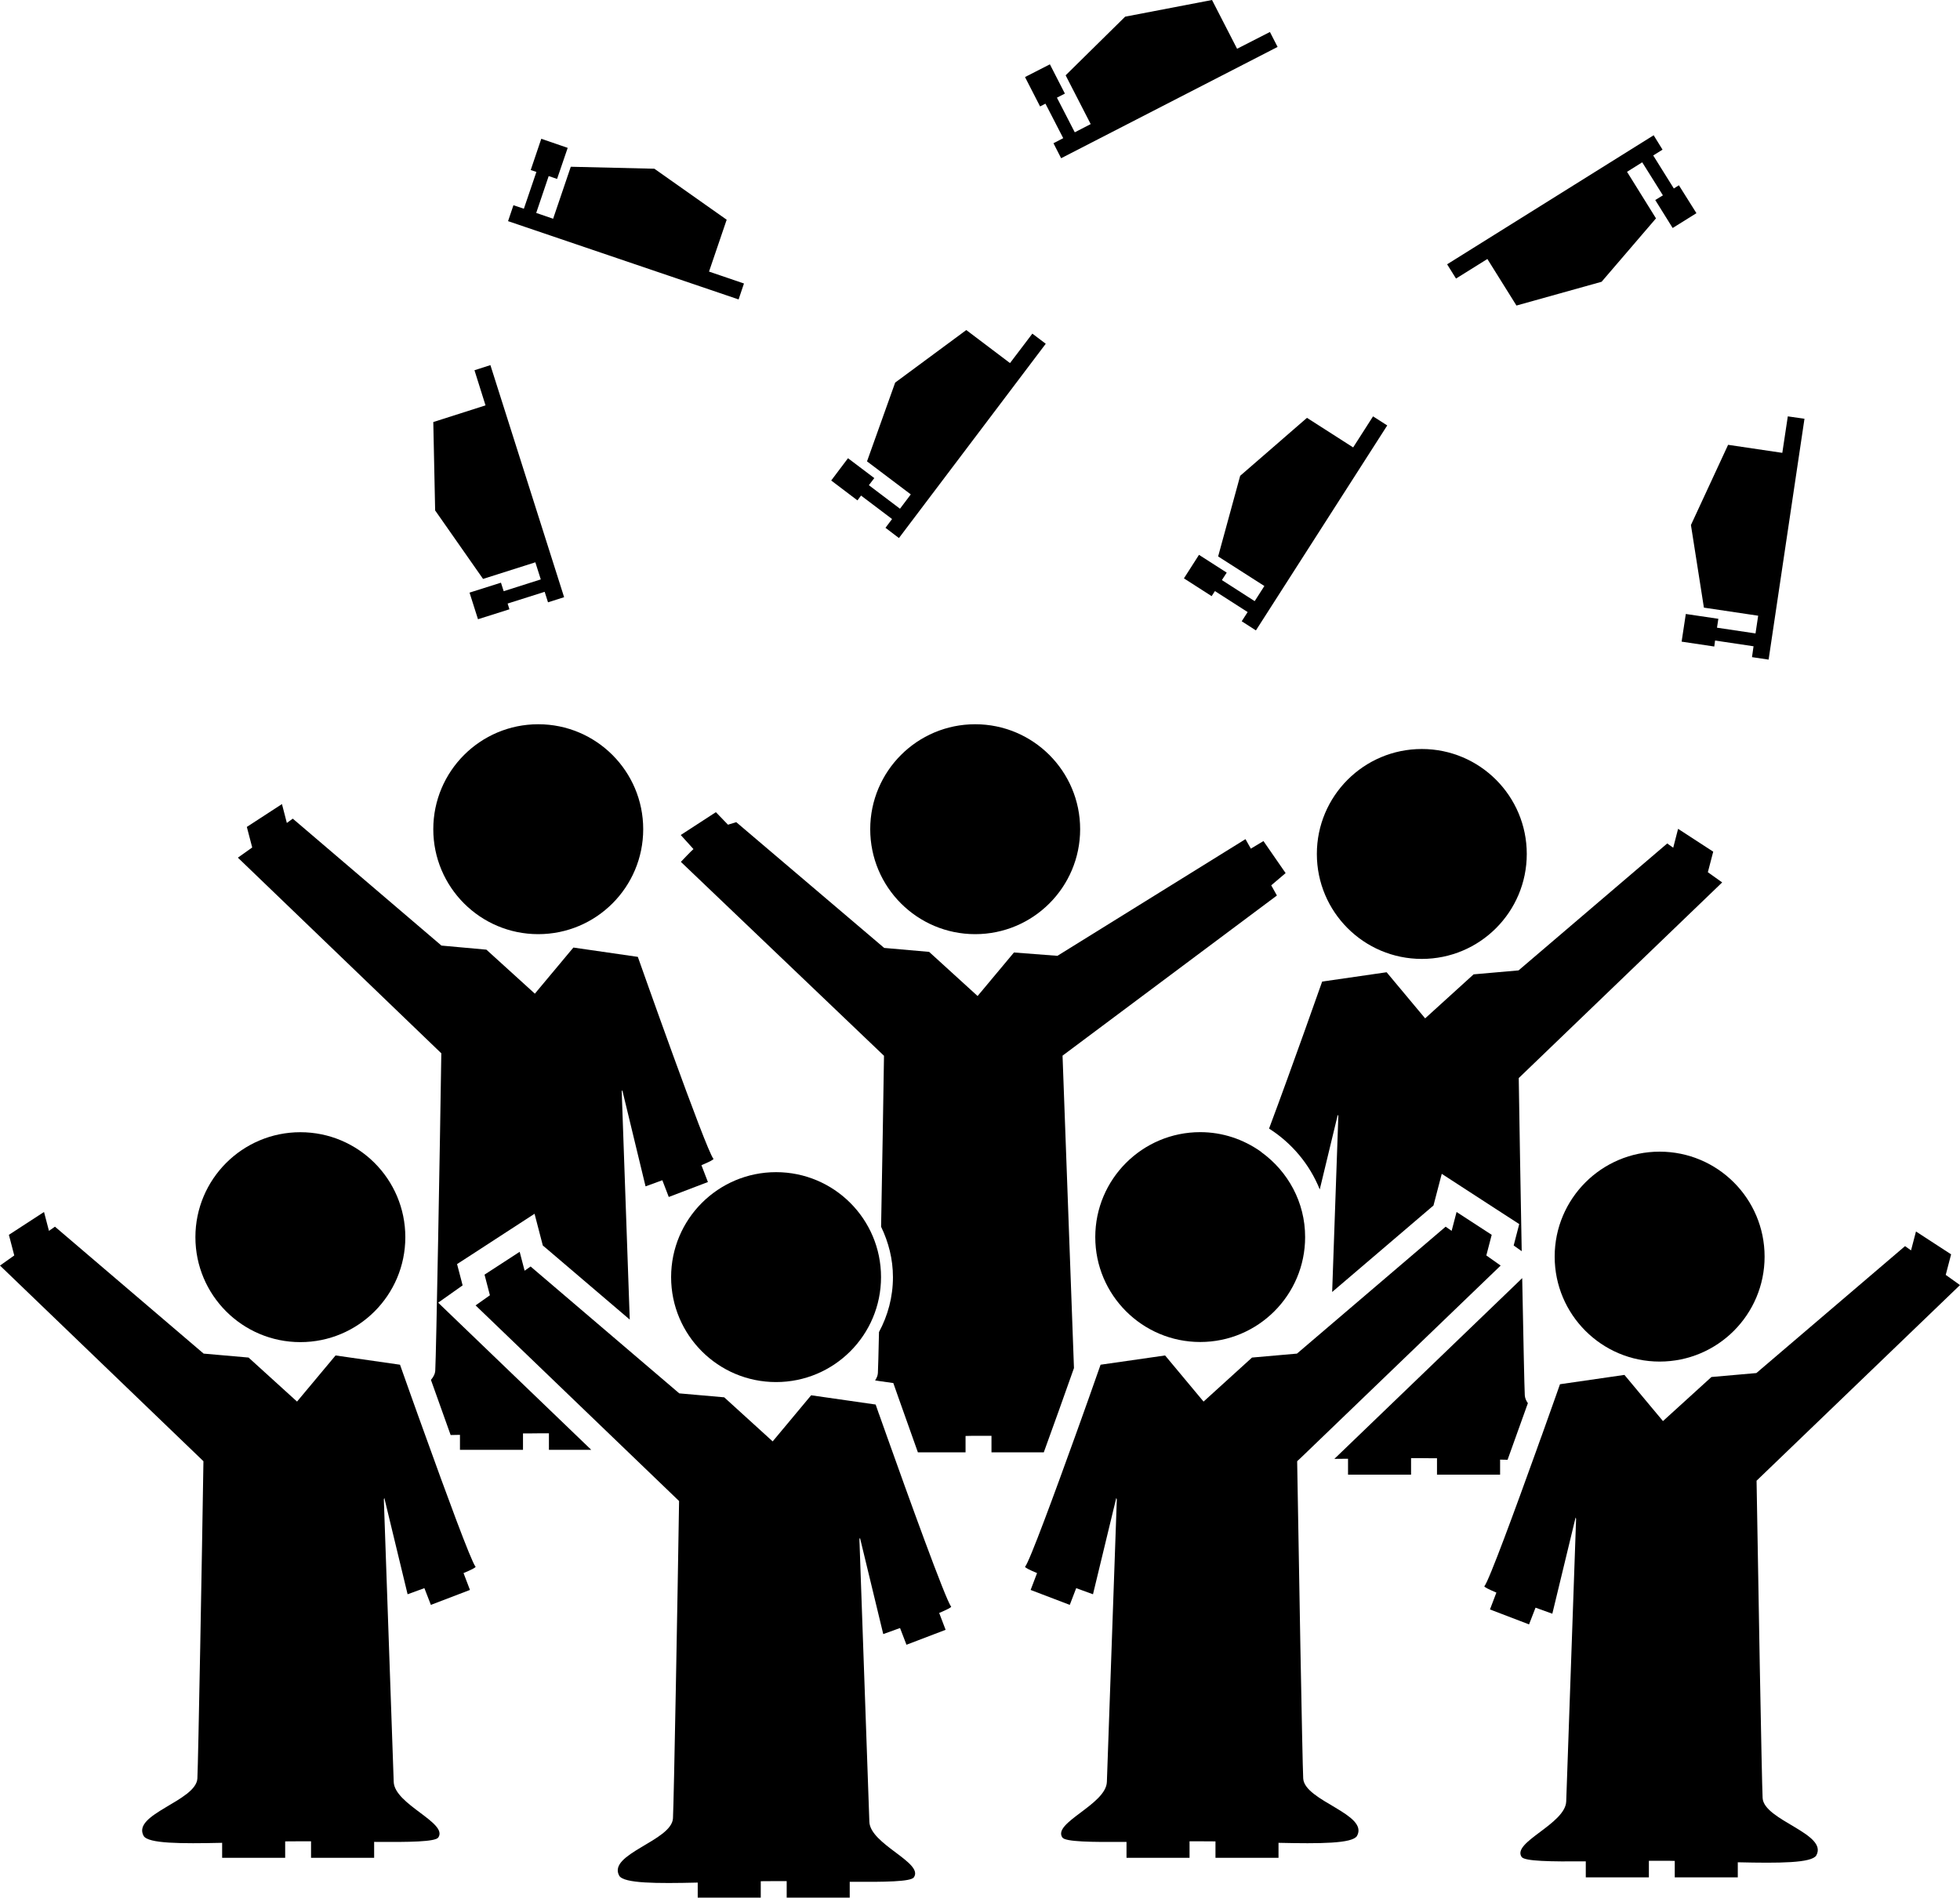 <?xml version="1.0" encoding="iso-8859-1"?>
<!-- Generator: Adobe Illustrator 16.0.0, SVG Export Plug-In . SVG Version: 6.00 Build 0)  -->
<!DOCTYPE svg PUBLIC "-//W3C//DTD SVG 1.1//EN" "http://www.w3.org/Graphics/SVG/1.1/DTD/svg11.dtd">
<svg version="1.1" id="Layer_1" xmlns="http://www.w3.org/2000/svg" xmlns:xlink="http://www.w3.org/1999/xlink" x="0px" y="0px"
	 width="31.746px" height="30.738px" viewBox="0 0 31.746 30.738" style="enable-background:new 0 0 31.746 30.738;"
	 xml:space="preserve">
<g>
	<circle cx="15.795" cy="13.431" r="1.7"/>
	<circle cx="8.718" cy="13.431" r="1.7"/>
	<circle cx="23.029" cy="13.832" r="1.7"/>
	<circle cx="4.865" cy="20.039" r="1.7"/>
	<circle cx="12.57" cy="20.686" r="1.7"/>
	<path d="M21.108,28.807c-0.014-0.261-0.075-3.695-0.098-5.139l0.056-0.052l3.24-3.117l-0.232-0.164l0.087-0.334l-0.569-0.37
		l-0.08,0.306l-0.097-0.068l-2.408,2.056l-0.728,0.064l-0.785,0.713l-0.623-0.747l-1.045,0.15c0,0-0.076,0.217-0.189,0.536
		c-0.029,0.082-0.062,0.174-0.096,0.269c-0.007,0.019-0.015,0.039-0.021,0.059c-0.034,0.096-0.069,0.194-0.107,0.298
		c-0.327,0.909-0.74,2.032-0.809,2.109c-0.011,0.012,0.071,0.053,0.193,0.104l-0.104,0.273l0.634,0.242l0.104-0.271
		c0.156,0.057,0.272,0.099,0.272,0.099l0.377-1.56l0.009,0.023c-0.054,1.513-0.151,4.31-0.161,4.576
		c-0.013,0.367-0.885,0.662-0.721,0.901c0.048,0.07,0.468,0.076,1.039,0.071v0.258h1.021v-0.268c0.108,0,0.218,0,0.327,0.001
		c0.031,0.001,0.062,0.001,0.093,0.001v0.266h1.021v-0.243c0.672,0.015,1.194,0.013,1.271-0.111
		C22.176,29.385,21.129,29.172,21.108,28.807z"/>
	<path d="M20.433,18.664c-0.007-0.005-0.012-0.012-0.019-0.016c-0.276-0.193-0.61-0.31-0.974-0.31c-0.938,0-1.7,0.761-1.7,1.7
		c0,0.938,0.762,1.699,1.7,1.699s1.699-0.762,1.699-1.699C21.14,19.472,20.859,18.973,20.433,18.664z"/>
	<path d="M28.549,29.123c-0.014-0.262-0.075-3.696-0.098-5.139l3.295-3.169l-0.231-0.165l0.087-0.333l-0.569-0.37l-0.08,0.306
		l-0.097-0.069l-2.408,2.056l-0.728,0.064l-0.785,0.714l-0.624-0.748l-1.044,0.151c0,0-0.106,0.303-0.257,0.724
		c-0.013,0.035-0.024,0.068-0.037,0.104c-0.007,0.019-0.014,0.036-0.021,0.056c-0.023,0.065-0.049,0.137-0.074,0.207
		c-0.331,0.921-0.764,2.101-0.835,2.18c-0.011,0.012,0.072,0.052,0.194,0.104l-0.104,0.273l0.633,0.242l0.105-0.271
		c0.156,0.057,0.272,0.098,0.272,0.098l0.377-1.559l0.008,0.023c-0.053,1.512-0.15,4.31-0.16,4.576
		c-0.013,0.366-0.885,0.662-0.722,0.9c0.049,0.07,0.469,0.076,1.039,0.071v0.259h1.022v-0.268c0.108,0,0.218,0,0.327,0
		c0.031,0.001,0.062,0.002,0.092,0.002v0.266h1.021v-0.244c0.672,0.016,1.194,0.013,1.271-0.11
		C29.616,29.701,28.569,29.487,28.549,29.123z"/>
	<circle cx="26.881" cy="20.354" r="1.7"/>
	<polygon points="19.73,9.013 20.479,9.492 20.322,9.737 19.791,9.396 19.869,9.275 19.42,8.987 19.176,9.368 19.625,9.656 
		19.678,9.574 20.208,9.914 20.112,10.063 20.342,10.211 22.469,6.891 22.239,6.744 21.917,7.247 21.169,6.768 20.087,7.707 	"/>
	<polygon points="7.048,8.268 7.824,9.377 8.671,9.108 8.759,9.385 8.158,9.576 8.114,9.438 7.605,9.599 7.742,10.03 8.251,9.869 
		8.222,9.776 8.822,9.586 8.876,9.756 9.137,9.673 7.943,5.914 7.685,5.997 7.864,6.566 7.018,6.836 	"/>
	<polygon points="13.946,8.027 14.449,8.407 14.342,8.549 14.56,8.715 16.938,5.568 16.721,5.404 16.359,5.881 15.651,5.346 
		14.499,6.197 14.043,7.473 14.752,8.008 14.577,8.24 14.073,7.859 14.161,7.744 13.735,7.422 13.463,7.783 13.888,8.105 	"/>
	<polygon points="27.598,9.842 28.477,9.973 28.434,10.26 27.81,10.167 27.832,10.023 27.305,9.945 27.237,10.393 27.766,10.472 
		27.779,10.375 28.402,10.468 28.377,10.644 28.646,10.684 29.227,6.783 28.957,6.744 28.868,7.335 27.99,7.205 27.388,8.504 	"/>
	<polygon points="12.05,4.592 11.484,4.399 11.77,3.559 10.599,2.733 9.245,2.701 8.959,3.543 8.685,3.449 8.887,2.852 9.023,2.898 
		9.195,2.395 8.767,2.248 8.596,2.754 8.688,2.785 8.485,3.381 8.316,3.324 8.229,3.582 11.963,4.85 	"/>
	<polygon points="16.933,1.679 17.221,2.238 17.063,2.32 17.187,2.563 20.693,0.76 20.569,0.518 20.037,0.79 19.631,0 18.224,0.27 
		17.26,1.22 17.666,2.01 17.408,2.143 17.119,1.582 17.248,1.516 17.005,1.042 16.602,1.248 16.846,1.724 	"/>
	<polygon points="24.091,4.195 24.562,4.949 25.941,4.564 26.822,3.537 26.353,2.783 26.599,2.629 26.934,3.164 26.81,3.24 
		27.092,3.693 27.477,3.453 27.193,3.001 27.111,3.053 26.777,2.518 26.928,2.424 26.784,2.191 23.439,4.281 23.583,4.512 	"/>
	<path d="M27.662,14.128l0.087-0.333l-0.569-0.37l-0.079,0.306l-0.097-0.069l-2.408,2.056l-0.728,0.064l-0.785,0.713l-0.624-0.747
		l-1.044,0.151c0,0-0.497,1.412-0.86,2.381c0.367,0.234,0.657,0.577,0.821,0.986l0.292-1.21l0.009,0.022
		c-0.027,0.783-0.066,1.907-0.1,2.849l1.586-1.354l0.055-0.047l0.134-0.513l0.451,0.293l0.569,0.369l0.235,0.152L24.536,20.1
		l-0.019,0.074l0.013,0.009l0.117,0.083c-0.019-1.019-0.038-2.129-0.048-2.804l3.295-3.169L27.662,14.128z"/>
	<path d="M24.297,23.885v-0.243c0.041,0.001,0.081,0.001,0.121,0.003c0.107-0.296,0.218-0.605,0.329-0.917
		c-0.029-0.04-0.047-0.083-0.05-0.127c-0.007-0.122-0.023-0.928-0.042-1.899l-0.08,0.078l-2.962,2.85
		c0.07-0.001,0.144-0.001,0.221-0.002v0.258h1.021v-0.268c0.109,0,0.219,0,0.328,0.002c0.03,0,0.062,0,0.092,0v0.266H24.297z"/>
	<path d="M14.372,23.283c-0.055-0.153-0.1-0.281-0.133-0.374c-0.002-0.004-0.004-0.01-0.006-0.015
		c-0.032-0.09-0.05-0.144-0.05-0.144l-0.445-0.064l-0.6-0.086l-0.623,0.747l-0.785-0.714l-0.728-0.064l-2.408-2.055l-0.097,0.068
		l-0.08-0.306l-0.569,0.37l0.087,0.334l-0.232,0.164l3.296,3.169c-0.022,1.442-0.084,4.877-0.099,5.139
		c-0.02,0.365-1.066,0.578-0.87,0.931c0.077,0.124,0.6,0.126,1.271,0.11v0.244h1.021v-0.266c0.031,0,0.062,0,0.093-0.001
		c0.109-0.001,0.219-0.001,0.327-0.001v0.268h1.021V30.48c0.571,0.005,0.991-0.001,1.039-0.072c0.164-0.238-0.708-0.534-0.721-0.9
		c-0.01-0.267-0.107-3.064-0.161-4.576l0.009-0.023l0.377,1.559c0,0,0.116-0.041,0.272-0.098l0.104,0.271l0.634-0.242l-0.104-0.273
		c0.122-0.052,0.204-0.092,0.193-0.104C15.32,25.925,14.693,24.185,14.372,23.283z"/>
	<path d="M16.907,23.522c0.156-0.429,0.325-0.901,0.488-1.363c-0.03-0.833-0.185-5.06-0.185-5.06l3.472-2.594L20.59,14.34
		l0.233-0.198l-0.359-0.519l-0.204,0.123l-0.087-0.154l-3.046,1.89l-0.704-0.054l-0.589,0.705l-0.785-0.715l-0.728-0.064
		l-2.396-2.037l-0.134,0.041l-0.196-0.203l-0.569,0.37l0.206,0.228c-0.028,0.021-0.204,0.207-0.204,0.207l3.29,3.141
		c-0.01,0.667-0.028,1.76-0.047,2.769c0.12,0.249,0.192,0.523,0.192,0.817c0,0.322-0.083,0.623-0.226,0.889
		c-0.008,0.354-0.014,0.602-0.018,0.664c-0.002,0.041-0.02,0.081-0.045,0.119l0.063,0.01l0.232,0.033l0.078,0.222
		c0.099,0.278,0.208,0.587,0.32,0.9h0.772v-0.265c0.03-0.001,0.062-0.002,0.092-0.002c0.109,0,0.219-0.001,0.328,0v0.267H16.907z"/>
	<path d="M7.097,21.1l0.383-0.271l0.013-0.009l-0.019-0.074l-0.071-0.271l0.235-0.152l0.569-0.37l0.451-0.293l0.134,0.514
		l0.055,0.046l1.353,1.154c-0.036-1.014-0.094-2.656-0.13-3.695l0.009-0.022l0.377,1.559c0,0,0.116-0.041,0.272-0.099l0.104,0.271
		l0.634-0.242l-0.105-0.273c0.123-0.051,0.205-0.092,0.194-0.104c-0.117-0.131-1.224-3.27-1.224-3.27l-1.044-0.151l-0.624,0.747
		l-0.785-0.713L7.15,15.316l-2.408-2.056L4.646,13.33l-0.079-0.306l-0.569,0.37l0.087,0.333l-0.232,0.165l3.295,3.169
		c-0.021,1.442-0.083,4.877-0.098,5.138c-0.003,0.055-0.03,0.105-0.07,0.152c0.102,0.288,0.211,0.593,0.319,0.893
		c0.05-0.001,0.1-0.002,0.151-0.003v0.243h1.021v-0.266c0.03,0,0.062,0,0.092,0c0.109-0.002,0.219-0.002,0.328-0.002v0.268h0.686
		l-2.142-2.059L7.097,21.1z"/>
	<path d="M6.887,23.246c-0.04-0.111-0.079-0.219-0.116-0.321c-0.005-0.014-0.01-0.028-0.015-0.042
		c-0.036-0.102-0.071-0.199-0.102-0.285c-0.105-0.297-0.175-0.493-0.175-0.493l-1.044-0.15l-0.624,0.747l-0.785-0.713l-0.728-0.064
		l-2.408-2.056l-0.097,0.068l-0.08-0.306l-0.569,0.37l0.087,0.334L0,20.499l3.295,3.169c-0.022,1.443-0.084,4.878-0.098,5.139
		c-0.021,0.365-1.067,0.578-0.87,0.931c0.076,0.124,0.599,0.126,1.271,0.111v0.243h1.021v-0.266c0.03,0,0.061,0,0.092-0.001
		c0.109-0.001,0.219-0.001,0.327-0.001v0.268h1.022v-0.258c0.57,0.005,0.99-0.001,1.039-0.071c0.163-0.239-0.709-0.534-0.722-0.901
		c-0.01-0.267-0.107-3.063-0.16-4.576l0.008-0.023l0.377,1.56c0,0,0.116-0.042,0.272-0.099l0.105,0.271l0.633-0.242l-0.104-0.273
		c0.122-0.051,0.205-0.092,0.194-0.104C7.633,25.298,7.215,24.159,6.887,23.246z"/>
</g>
<g>
</g>
<g>
</g>
<g>
</g>
<g>
</g>
<g>
</g>
<g>
</g>
<g>
</g>
<g>
</g>
<g>
</g>
<g>
</g>
<g>
</g>
<g>
</g>
<g>
</g>
<g>
</g>
<g>
</g>
</svg>
